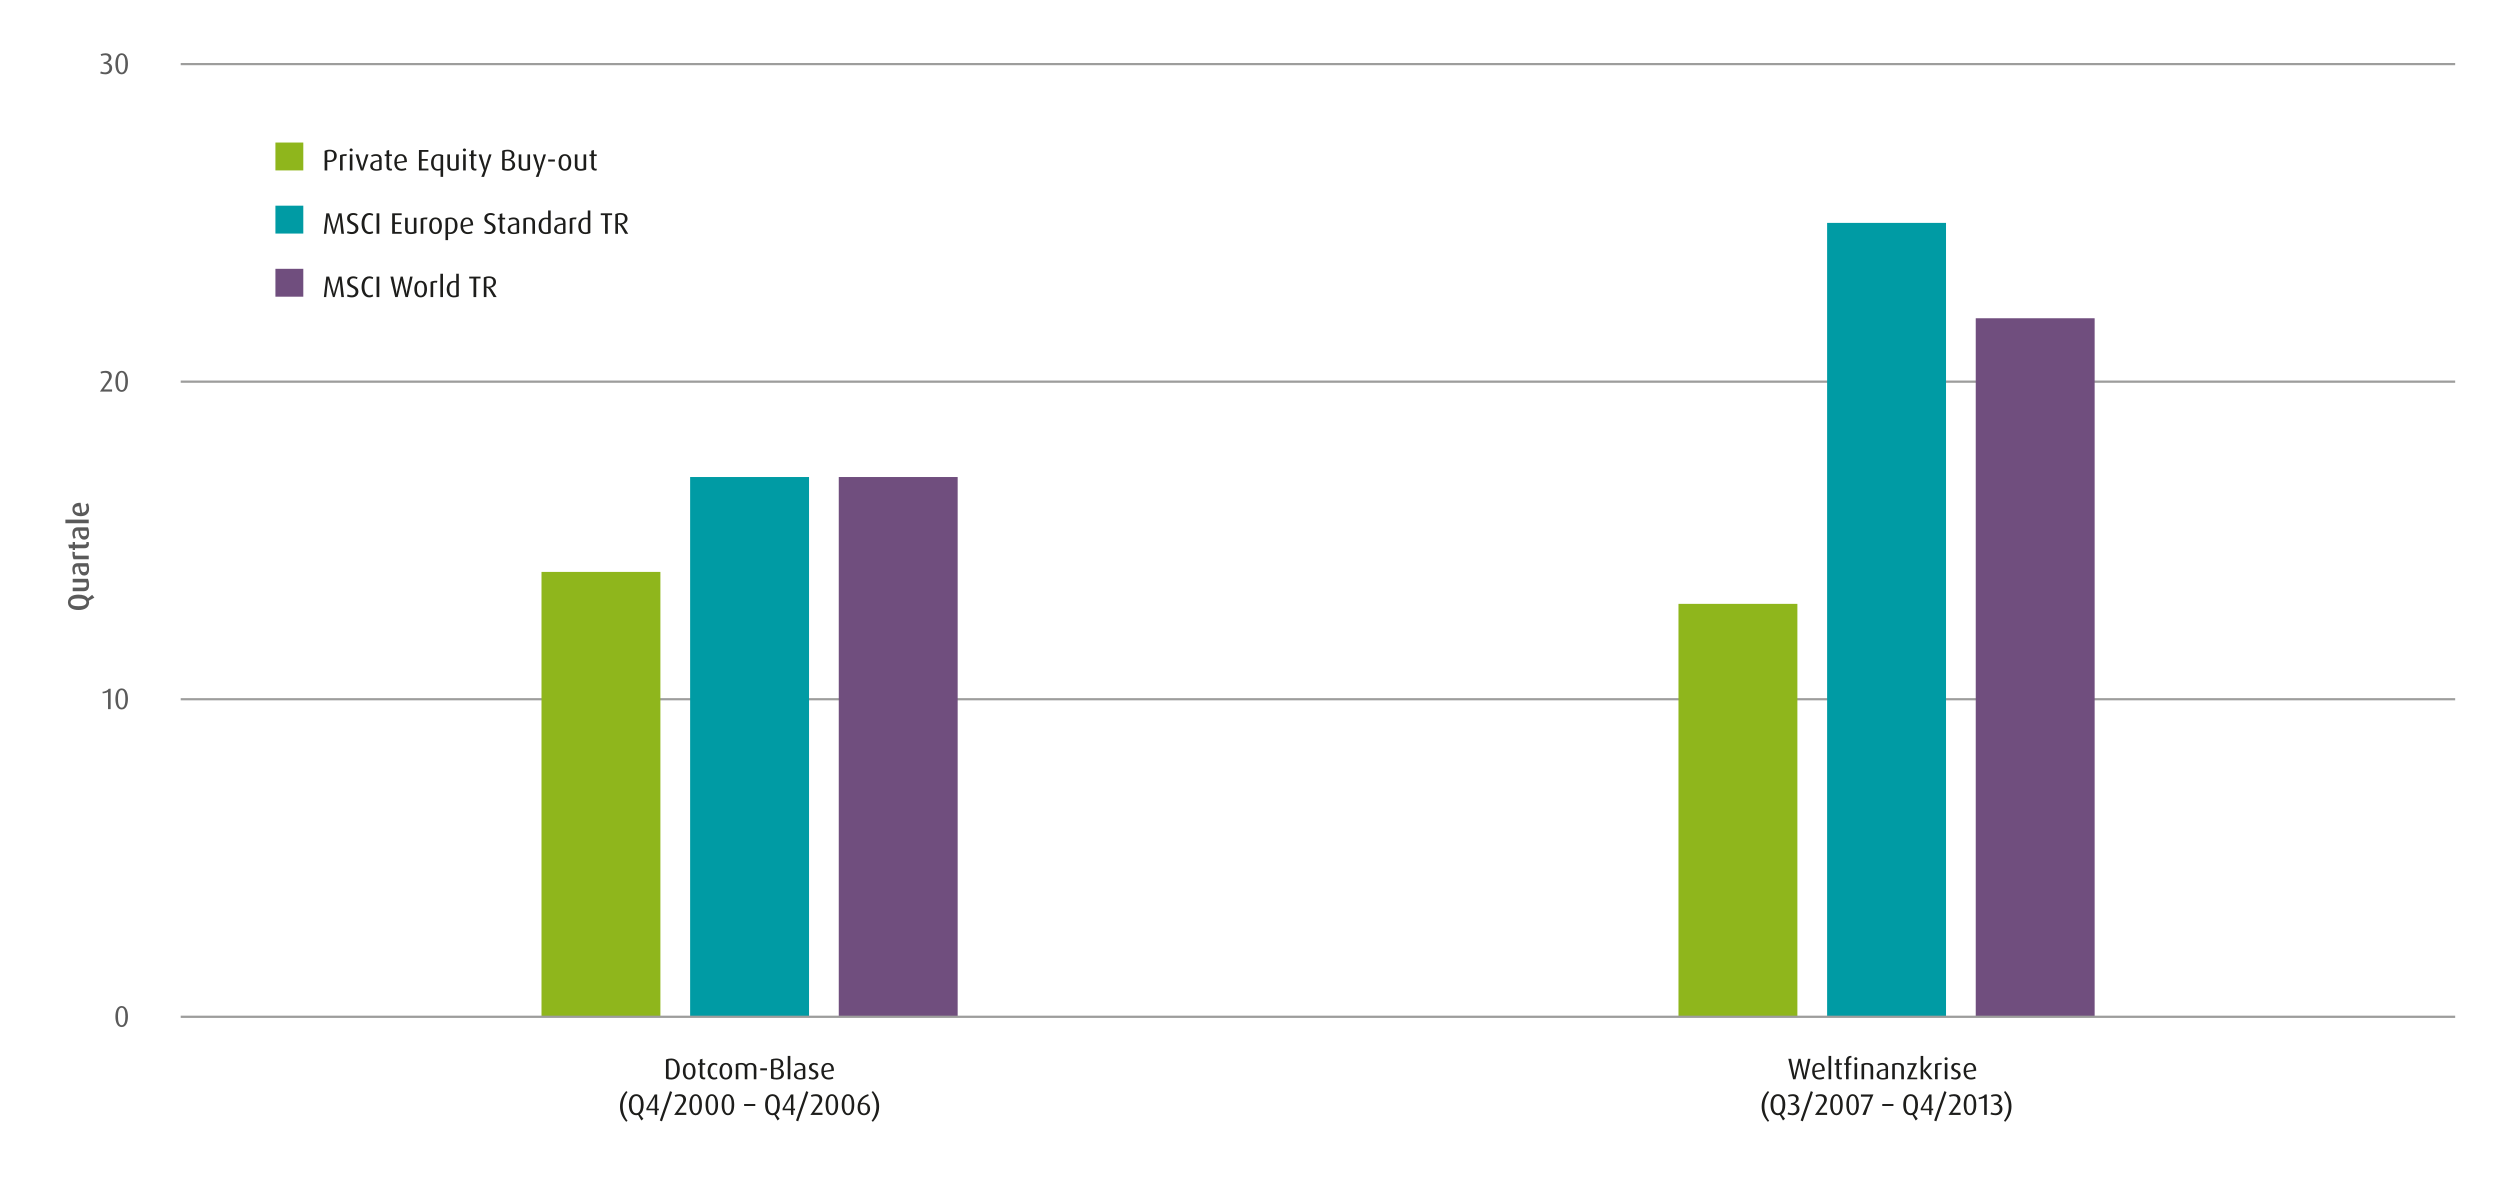 <?xml version="1.0" encoding="UTF-8"?>
<svg id="Ebene_1_Kopie" data-name="Ebene 1 Kopie" xmlns="http://www.w3.org/2000/svg" viewBox="0 0 841 400">
  <defs>
    <style>
      .cls-1 {
        fill: #704e7e;
      }

      .cls-1, .cls-2, .cls-3, .cls-4, .cls-5 {
        stroke-width: 0px;
      }

      .cls-6 {
        fill: none;
        stroke: #9d9d9c;
        stroke-linejoin: round;
        stroke-width: .75px;
      }

      .cls-2 {
        fill: #5a5a5a;
      }

      .cls-3 {
        fill: #009ba4;
      }

      .cls-4 {
        fill: #8fb61c;
      }

      .cls-5 {
        fill: #1d1d1b;
      }
    </style>
  </defs>
  <path class="cls-6" d="m60.79,235.22h765.13M60.79,128.39h765.13M60.79,21.56h765.13"/>
  <polygon class="cls-4" points="182.16 192.39 222.16 192.39 222.16 342.05 182.16 342.05 182.16 192.39 182.16 192.39"/>
  <polygon class="cls-4" points="564.64 203.14 604.64 203.14 604.64 342.05 564.64 342.05 564.64 203.14 564.64 203.14"/>
  <polygon class="cls-3" points="232.16 160.47 272.16 160.47 272.16 342.05 232.16 342.05 232.16 160.47 232.16 160.47"/>
  <polygon class="cls-3" points="614.64 74.98 654.64 74.98 654.64 342.05 614.64 342.05 614.64 74.98 614.64 74.98"/>
  <polygon class="cls-1" points="282.16 160.47 322.16 160.47 322.16 342.05 282.16 342.05 282.16 160.47 282.16 160.47"/>
  <polygon class="cls-1" points="664.64 107.06 704.64 107.06 704.64 342.05 664.64 342.05 664.64 107.06 664.64 107.06"/>
  <line class="cls-6" x1="60.79" y1="342.05" x2="825.92" y2="342.05"/>
  <path class="cls-2" d="m40.93,345.5c-1.58,0-2.11-1.79-2.11-3.54s.53-3.54,2.11-3.54,2.11,1.79,2.11,3.54-.53,3.54-2.11,3.54Zm0-6.51c-1.02,0-1.24,1.56-1.24,2.95s.22,2.96,1.24,2.96,1.24-1.57,1.24-2.96-.22-2.95-1.24-2.95Z"/>
  <g>
    <path class="cls-2" d="m36.34,238.56v-5.77c-.39.23-1.18.43-1.76.48l-.12-.53c.97-.14,1.79-.5,2.15-1.06h.61v6.88h-.88Z"/>
    <path class="cls-2" d="m40.93,238.66c-1.58,0-2.11-1.79-2.11-3.54s.53-3.54,2.11-3.54,2.11,1.79,2.11,3.54-.53,3.54-2.11,3.54Zm0-6.51c-1.02,0-1.24,1.56-1.24,2.95s.22,2.96,1.24,2.96,1.24-1.57,1.24-2.96-.22-2.95-1.24-2.95Z"/>
  </g>
  <g>
    <path class="cls-2" d="m33.61,131.73l2.48-3.56c.48-.68.59-1.11.59-1.53,0-.77-.44-1.24-1.38-1.24-.43,0-.93.12-1.27.29l-.23-.57c.45-.24,1.05-.37,1.67-.37,1.45,0,2.14.74,2.14,1.83,0,.51-.24,1.11-.85,1.93l-1.85,2.49h2.79v.73h-4.09Z"/>
    <path class="cls-2" d="m40.93,131.83c-1.58,0-2.11-1.79-2.11-3.54s.53-3.54,2.11-3.54,2.11,1.79,2.11,3.54-.53,3.54-2.11,3.54Zm0-6.51c-1.02,0-1.24,1.56-1.24,2.95s.22,2.96,1.24,2.96,1.24-1.57,1.24-2.96-.22-2.95-1.24-2.95Z"/>
  </g>
  <g>
    <path class="cls-2" d="m35.45,25c-.64,0-1.31-.12-1.75-.35l.24-.61c.35.19.91.31,1.37.31.89,0,1.49-.54,1.49-1.44,0-1.04-.8-1.45-1.76-1.45h-.21v-.51c1.02-.08,1.73-.59,1.73-1.37s-.56-1.02-1.17-1.02c-.47,0-.91.1-1.29.28l-.24-.57c.47-.23,1.06-.35,1.65-.35,1.06,0,1.94.54,1.94,1.55,0,.87-.7,1.35-1.28,1.57v.02c.71.18,1.56.69,1.56,1.85,0,1.27-.98,2.09-2.28,2.09Z"/>
    <path class="cls-2" d="m40.93,25c-1.58,0-2.11-1.79-2.11-3.54s.53-3.54,2.11-3.54,2.11,1.79,2.11,3.54-.53,3.54-2.11,3.54Zm0-6.51c-1.02,0-1.24,1.56-1.24,2.95s.22,2.96,1.24,2.96,1.24-1.57,1.24-2.96-.22-2.95-1.24-2.95Z"/>
  </g>
  <g>
    <path class="cls-2" d="m29.57,201.28l1.43-1.18.75.95-1.87,1.02c.05.17.08.35.08.55,0,1.78-1.53,2.59-3.55,2.59s-3.55-.81-3.55-2.59,1.53-2.59,3.55-2.59c1.41,0,2.6.39,3.16,1.25Zm-5.84,1.34c0,1,1.18,1.31,2.65,1.31s2.66-.31,2.66-1.31-1.19-1.31-2.66-1.31-2.65.31-2.65,1.31Z"/>
    <path class="cls-2" d="m29.96,196.73c0,1.42-.56,2.15-1.83,2.15h-3.67v-1.22h3.71c.63,0,.97-.31.97-.95,0-.28-.05-.6-.15-.79h-4.53v-1.22h5.09c.23.46.41,1.26.41,2.03Z"/>
    <path class="cls-2" d="m29.96,191.41c0,1.42-.57,2.2-1.67,2.2-1.32,0-1.79-1.31-1.95-3.01h-.29c-.63,0-.91.35-.91,1.03,0,.48.15,1.02.34,1.4l-.72.27c-.23-.5-.41-1.18-.41-1.82,0-1.24.56-2.02,1.86-2.02h3.36c.23.45.39,1.14.39,1.95Zm-3.03-.81c.13,1.2.49,1.86,1.32,1.86.66,0,1.02-.39,1.02-1.13,0-.28-.06-.56-.15-.73h-2.19Z"/>
    <path class="cls-2" d="m25.27,185.79c-.07.16-.11.36-.11.55,0,.22.04.44.11.58h4.59v1.22h-5.11c-.23-.48-.38-1.15-.38-2.02,0-.22.02-.48.03-.58l.87.25Z"/>
    <path class="cls-2" d="m29.92,182.99c0,.9-.54,1.44-1.49,1.44h-3.2v.6h-.77v-.6h-1.19l-.34-1.22h1.53v-.88h.77v.88h3.2c.41,0,.65-.2.65-.58,0-.11-.02-.21-.05-.3h.77c.08.16.12.39.12.66Z"/>
    <path class="cls-2" d="m29.96,179.34c0,1.42-.57,2.2-1.67,2.2-1.32,0-1.79-1.31-1.95-3.01h-.29c-.63,0-.91.35-.91,1.03,0,.48.15,1.02.34,1.4l-.72.27c-.23-.5-.41-1.18-.41-1.82,0-1.24.56-2.02,1.86-2.02h3.36c.23.45.39,1.14.39,1.95Zm-3.03-.81c.13,1.2.49,1.86,1.32,1.86.66,0,1.02-.39,1.02-1.13,0-.28-.06-.56-.15-.73h-2.19Z"/>
    <path class="cls-2" d="m29.85,176.02h-7.85v-1.22h7.85v1.22Z"/>
    <path class="cls-2" d="m27.61,172.46c.94-.09,1.5-.62,1.5-1.51,0-.49-.14-1.02-.31-1.33l.78-.29c.23.44.39,1.11.39,1.79,0,1.63-1.13,2.53-2.82,2.53s-2.79-.86-2.79-2.32.92-2.19,2.6-2.19h.16l.49,3.32Zm-2.52-1.09c0,.77.73,1.16,1.79,1.16h.11l-.35-2.22c-.98,0-1.55.33-1.55,1.06Z"/>
  </g>
  <g>
    <path class="cls-5" d="m225.81,363.16c-.62,0-1.27-.12-1.78-.37v-6.34c.51-.25,1.16-.37,1.78-.37,1.81,0,2.87,1.33,2.87,3.54s-1.06,3.54-2.87,3.54Zm.02-6.47c-.33,0-.7.06-.89.14v5.55c.19.08.56.14.89.14,1.28,0,1.91-1.05,1.91-2.92s-.63-2.91-1.91-2.91Z"/>
    <path class="cls-5" d="m231.85,363.16c-1.46,0-2.13-1.18-2.13-2.8s.67-2.79,2.13-2.79,2.13,1.18,2.13,2.79-.67,2.8-2.13,2.8Zm0-5.03c-.94,0-1.25,1.01-1.25,2.21s.31,2.23,1.25,2.23,1.25-1.03,1.25-2.23-.31-2.21-1.25-2.21Z"/>
    <path class="cls-5" d="m236.72,363.11c-.77,0-1.29-.47-1.29-1.36v-3.53h-.62v-.55h.62v-1.24l.88-.27v1.51h.94v.55h-.94v3.53c0,.47.23.75.67.75.1,0,.19,0,.27-.04v.56c-.14.06-.32.09-.53.09Z"/>
    <path class="cls-5" d="m240.15,363.16c-1.3,0-2.09-1.15-2.09-2.8s.8-2.79,2.09-2.79c.5,0,.92.13,1.21.35l-.21.52c-.21-.16-.53-.27-.85-.27-.86,0-1.34.93-1.34,2.17s.49,2.18,1.34,2.18c.32,0,.63-.1.84-.26l.22.55c-.29.22-.71.35-1.21.35Z"/>
    <path class="cls-5" d="m244.18,363.16c-1.46,0-2.13-1.18-2.13-2.8s.67-2.79,2.13-2.79,2.13,1.18,2.13,2.79-.67,2.8-2.13,2.8Zm0-5.03c-.94,0-1.25,1.01-1.25,2.21s.31,2.23,1.25,2.23,1.25-1.03,1.25-2.23-.31-2.21-1.25-2.21Z"/>
    <path class="cls-5" d="m253.57,363.06v-3.76c0-.71-.32-1.17-1.11-1.17-.44,0-.79.2-1.05.51v4.42h-.87v-3.9c0-.62-.34-1.03-1.14-1.03-.41,0-.71.05-1.01.18v4.75h-.87v-5.11c.52-.23,1.12-.38,1.85-.38.81,0,1.27.22,1.62.63.36-.39.91-.63,1.55-.63,1.32,0,1.9.71,1.9,1.74v3.75h-.87Z"/>
    <path class="cls-5" d="m255.75,360.07v-.7h2.26v.7h-2.26Z"/>
    <path class="cls-5" d="m261.24,363.16c-.72,0-1.41-.13-1.88-.37v-6.34c.49-.24,1.12-.37,1.8-.37,1.51,0,2.31.72,2.31,1.73,0,.86-.53,1.39-1.32,1.59v.02c.83.16,1.58.85,1.58,1.78,0,1.38-1.06,1.96-2.49,1.96Zm-.1-6.53c-.32,0-.65.05-.91.15v2.43h.52c1.29,0,1.84-.45,1.84-1.34,0-.78-.44-1.24-1.45-1.24Zm-.39,3.04h-.52v2.76c.25.11.59.15.96.15.91,0,1.62-.38,1.62-1.37,0-1.08-.68-1.54-2.06-1.54Z"/>
    <path class="cls-5" d="m264.99,363.06v-7.85h.88v7.85h-.88Z"/>
    <path class="cls-5" d="m269.12,363.16c-1.29,0-2.05-.56-2.05-1.63,0-1.3,1.28-1.8,3.02-1.97v-.33c0-.74-.4-1.07-1.15-1.07-.47,0-.98.14-1.35.34l-.21-.54c.45-.23,1.06-.39,1.64-.39,1.17,0,1.89.55,1.89,1.75v3.46c-.43.23-1.07.38-1.79.38Zm.97-3.14c-1.37.16-2.18.54-2.18,1.49,0,.73.45,1.14,1.29,1.14.34,0,.68-.07.89-.18v-2.45Z"/>
    <path class="cls-5" d="m273.48,363.16c-.53,0-1.11-.14-1.45-.37l.25-.56c.32.2.73.31,1.11.31.63,0,1.04-.4,1.04-.93,0-1.32-2.28-.79-2.28-2.57,0-.83.67-1.47,1.66-1.47.52,0,.99.13,1.35.37l-.23.52c-.28-.18-.65-.31-1-.31-.62,0-.91.38-.91.85,0,1.23,2.3.73,2.3,2.57,0,.87-.74,1.59-1.84,1.59Z"/>
    <path class="cls-5" d="m277.15,360.71c.08,1.11.64,1.82,1.66,1.82.49,0,1.01-.14,1.31-.32l.23.57c-.38.22-1,.38-1.63.38-1.54,0-2.42-1.06-2.42-2.81s.81-2.78,2.18-2.78c1.29,0,2.06.84,2.06,2.54v.1l-3.39.5Zm1.31-2.59c-.89,0-1.35.84-1.35,2.06v.05l2.58-.4c-.02-1.09-.39-1.71-1.23-1.71Z"/>
    <path class="cls-5" d="m210.65,377.36c-1.34-1.46-2.08-3.16-2.08-5.16s.74-3.7,2.08-5.16l.46.32c-1.04,1.35-1.62,3.06-1.62,4.84s.58,3.49,1.62,4.84l-.46.32Z"/>
    <path class="cls-5" d="m215.23,374.85l1.21,1.51-.69.57-1.08-1.86c-.19.06-.4.09-.63.09-1.73,0-2.48-1.55-2.48-3.54s.75-3.54,2.48-3.54,2.48,1.55,2.48,3.54c0,1.45-.39,2.69-1.29,3.23Zm-1.19-6.14c-1.19,0-1.56,1.35-1.56,2.89s.37,2.9,1.56,2.9,1.56-1.36,1.56-2.9-.37-2.89-1.56-2.89Z"/>
    <path class="cls-5" d="m221.07,373.49v1.57h-.81v-1.57h-2.82v-.57l2.79-4.74h.84v4.78h.56v.53h-.56Zm-.8-4.44c-.11.26-.24.56-.47.95l-1.74,2.96h2.2v-2.88c0-.36,0-.69.03-1.03h-.02Z"/>
    <path class="cls-5" d="m222.69,377.21l-.73-.27,3.42-9.87.73.28-3.42,9.86Z"/>
    <path class="cls-5" d="m226.78,375.06l2.48-3.56c.48-.68.59-1.11.59-1.53,0-.77-.44-1.24-1.38-1.24-.43,0-.93.12-1.27.29l-.23-.57c.45-.24,1.05-.37,1.67-.37,1.45,0,2.14.74,2.14,1.83,0,.51-.24,1.11-.85,1.93l-1.85,2.49h2.79v.73h-4.09Z"/>
    <path class="cls-5" d="m234.02,375.16c-1.58,0-2.11-1.79-2.11-3.54s.53-3.54,2.11-3.54,2.11,1.79,2.11,3.54-.53,3.54-2.11,3.54Zm0-6.51c-1.02,0-1.24,1.56-1.24,2.95s.22,2.96,1.24,2.96,1.24-1.57,1.24-2.96-.22-2.95-1.24-2.95Z"/>
    <path class="cls-5" d="m239.45,375.16c-1.58,0-2.11-1.79-2.11-3.54s.53-3.54,2.11-3.54,2.11,1.79,2.11,3.54-.53,3.54-2.11,3.54Zm0-6.51c-1.02,0-1.24,1.56-1.24,2.95s.22,2.96,1.24,2.96,1.24-1.57,1.24-2.96-.22-2.95-1.24-2.95Z"/>
    <path class="cls-5" d="m244.88,375.16c-1.58,0-2.11-1.79-2.11-3.54s.53-3.54,2.11-3.54,2.11,1.79,2.11,3.54-.53,3.54-2.11,3.54Zm0-6.51c-1.02,0-1.24,1.56-1.24,2.95s.22,2.96,1.24,2.96,1.24-1.57,1.24-2.96-.22-2.95-1.24-2.95Z"/>
    <path class="cls-5" d="m250.32,372.05v-.66h3.76v.66h-3.76Z"/>
    <path class="cls-5" d="m261.05,374.85l1.21,1.51-.69.57-1.08-1.86c-.19.06-.4.09-.63.09-1.73,0-2.48-1.55-2.48-3.54s.75-3.54,2.48-3.54,2.48,1.55,2.48,3.54c0,1.45-.39,2.69-1.29,3.23Zm-1.19-6.14c-1.19,0-1.56,1.35-1.56,2.89s.37,2.9,1.56,2.9,1.56-1.36,1.56-2.9-.37-2.89-1.56-2.89Z"/>
    <path class="cls-5" d="m266.89,373.49v1.57h-.81v-1.57h-2.82v-.57l2.79-4.74h.84v4.78h.56v.53h-.56Zm-.8-4.44c-.11.26-.24.56-.47.95l-1.74,2.96h2.2v-2.88c0-.36,0-.69.03-1.03h-.02Z"/>
    <path class="cls-5" d="m268.51,377.21l-.73-.27,3.42-9.87.73.28-3.42,9.86Z"/>
    <path class="cls-5" d="m272.6,375.06l2.48-3.56c.48-.68.59-1.11.59-1.53,0-.77-.44-1.24-1.38-1.24-.43,0-.93.12-1.27.29l-.23-.57c.45-.24,1.05-.37,1.67-.37,1.45,0,2.14.74,2.14,1.83,0,.51-.24,1.11-.85,1.93l-1.85,2.49h2.79v.73h-4.09Z"/>
    <path class="cls-5" d="m279.84,375.16c-1.58,0-2.11-1.79-2.11-3.54s.53-3.54,2.11-3.54,2.11,1.79,2.11,3.54-.53,3.54-2.11,3.54Zm0-6.51c-1.02,0-1.24,1.56-1.24,2.95s.22,2.96,1.24,2.96,1.24-1.57,1.24-2.96-.22-2.95-1.24-2.95Z"/>
    <path class="cls-5" d="m285.27,375.16c-1.58,0-2.11-1.79-2.11-3.54s.53-3.54,2.11-3.54,2.11,1.79,2.11,3.54-.53,3.54-2.11,3.54Zm0-6.51c-1.02,0-1.24,1.56-1.24,2.95s.22,2.96,1.24,2.96,1.24-1.57,1.24-2.96-.22-2.95-1.24-2.95Z"/>
    <path class="cls-5" d="m290.63,375.16c-1.36,0-2.13-.98-2.13-2.6,0-2.29,1.39-3.88,3.55-4.48l.19.58c-1.3.43-2.18,1.07-2.7,2.47.28-.11.62-.18.96-.18,1.34,0,2.2.76,2.2,2.08,0,1.09-.66,2.13-2.07,2.13Zm-.28-3.72c-.33,0-.64.07-.93.18-.07.35-.08.59-.08.96,0,1.23.41,1.99,1.3,1.99s1.21-.74,1.21-1.55c0-1.04-.51-1.58-1.5-1.58Z"/>
    <path class="cls-5" d="m293.66,377.36l-.46-.32c1.04-1.35,1.62-3.06,1.62-4.84s-.58-3.49-1.62-4.84l.46-.32c1.34,1.46,2.08,3.16,2.08,5.16s-.74,3.7-2.08,5.16Z"/>
  </g>
  <g>
    <path class="cls-5" d="m607.44,363.06h-.81l-1.17-4.8c-.07-.3-.1-.54-.13-.79h-.02c-.03.22-.07.49-.14.79l-1.16,4.8h-.82l-1.61-6.88h.94l1.01,4.97c.05.25.09.55.12.84h.02c.04-.3.07-.52.15-.84l1.19-4.97h.71l1.15,4.97c.05.2.12.65.14.84h.02c.03-.22.11-.7.14-.84l1.03-4.97h.85l-1.61,6.88Z"/>
    <path class="cls-5" d="m610.47,360.71c.08,1.11.64,1.82,1.66,1.82.49,0,1.01-.14,1.31-.32l.23.57c-.38.22-1,.38-1.63.38-1.54,0-2.42-1.06-2.42-2.81s.81-2.78,2.18-2.78c1.29,0,2.06.84,2.06,2.54v.1l-3.39.5Zm1.31-2.59c-.89,0-1.35.84-1.35,2.06v.05l2.58-.4c-.02-1.09-.39-1.71-1.23-1.71Z"/>
    <path class="cls-5" d="m615.13,363.06v-7.85h.88v7.85h-.88Z"/>
    <path class="cls-5" d="m619.08,363.11c-.77,0-1.29-.47-1.29-1.36v-3.53h-.62v-.55h.62v-1.24l.88-.27v1.51h.94v.55h-.94v3.53c0,.47.23.75.67.75.1,0,.19,0,.27-.04v.56c-.14.06-.32.09-.53.09Z"/>
    <path class="cls-5" d="m621.88,358.22v4.84h-.88v-4.84h-.62v-.55h.62v-.76c0-1.02.56-1.71,1.64-1.71.06,0,.07,0,.18,0v.57h-.06c-.47,0-.88.24-.88,1.1v.79h.94v.55h-.94Z"/>
    <path class="cls-5" d="m624.3,356.64c-.29,0-.53-.22-.53-.49s.24-.49.53-.49.53.22.53.49-.24.49-.53.49Zm-.44,6.42v-5.39h.88v5.39h-.88Z"/>
    <path class="cls-5" d="m629.26,363.06v-3.72c0-.81-.33-1.21-1.21-1.21-.37,0-.67.06-.95.18v4.75h-.88v-5.11c.5-.23,1.16-.38,1.83-.38,1.45,0,2.09.63,2.09,1.77v3.72h-.88Z"/>
    <path class="cls-5" d="m633.34,363.16c-1.29,0-2.05-.56-2.05-1.63,0-1.3,1.28-1.8,3.02-1.97v-.33c0-.74-.4-1.07-1.15-1.07-.47,0-.98.14-1.35.34l-.21-.54c.45-.23,1.06-.39,1.64-.39,1.17,0,1.89.55,1.89,1.75v3.46c-.43.23-1.07.38-1.79.38Zm.97-3.14c-1.37.16-2.18.54-2.18,1.49,0,.73.45,1.14,1.29,1.14.34,0,.68-.07.89-.18v-2.45Z"/>
    <path class="cls-5" d="m639.59,363.06v-3.72c0-.81-.33-1.21-1.21-1.21-.37,0-.67.06-.95.18v4.75h-.88v-5.11c.5-.23,1.16-.38,1.83-.38,1.45,0,2.09.63,2.09,1.77v3.72h-.88Z"/>
    <path class="cls-5" d="m641.48,363.06l2.27-4.84h-2.1v-.55h3.23l-2.25,4.84h2.33v.55h-3.48Z"/>
    <path class="cls-5" d="m649.11,363.06l-2.12-2.75h-.02v2.75h-.86v-7.85h.86v4.99h.02l2-2.53h.97l-2.16,2.56,2.36,2.83h-1.05Z"/>
    <path class="cls-5" d="m653.06,358.26c-.16-.06-.35-.09-.55-.09-.24,0-.49.04-.68.14v4.75h-.88v-5.11c.46-.23,1.07-.38,1.84-.38.2,0,.42.02.47.03l-.2.66Z"/>
    <path class="cls-5" d="m654.67,356.64c-.29,0-.53-.22-.53-.49s.24-.49.53-.49.53.22.53.49-.24.49-.53.49Zm-.44,6.42v-5.39h.88v5.39h-.88Z"/>
    <path class="cls-5" d="m657.74,363.16c-.53,0-1.11-.14-1.45-.37l.25-.56c.32.2.73.31,1.11.31.63,0,1.04-.4,1.04-.93,0-1.32-2.28-.79-2.28-2.57,0-.83.67-1.47,1.66-1.47.52,0,.99.13,1.35.37l-.23.52c-.28-.18-.65-.31-1-.31-.62,0-.91.38-.91.85,0,1.23,2.3.73,2.3,2.57,0,.87-.74,1.59-1.84,1.59Z"/>
    <path class="cls-5" d="m661.41,360.71c.08,1.11.64,1.82,1.66,1.82.49,0,1.01-.14,1.31-.32l.23.57c-.38.22-1,.38-1.63.38-1.54,0-2.42-1.06-2.42-2.81s.81-2.78,2.18-2.78c1.29,0,2.06.84,2.06,2.54v.1l-3.39.5Zm1.31-2.59c-.89,0-1.35.84-1.35,2.06v.05l2.58-.4c-.02-1.09-.39-1.71-1.23-1.71Z"/>
    <path class="cls-5" d="m594.7,377.36c-1.34-1.46-2.08-3.16-2.08-5.16s.74-3.7,2.08-5.16l.46.32c-1.04,1.35-1.62,3.06-1.62,4.84s.58,3.49,1.62,4.84l-.46.32Z"/>
    <path class="cls-5" d="m599.28,374.85l1.21,1.51-.69.57-1.08-1.86c-.19.06-.4.09-.63.09-1.73,0-2.48-1.55-2.48-3.54s.75-3.54,2.48-3.54,2.48,1.55,2.48,3.54c0,1.45-.39,2.69-1.29,3.23Zm-1.19-6.14c-1.19,0-1.56,1.35-1.56,2.89s.37,2.9,1.56,2.9,1.56-1.36,1.56-2.9-.37-2.89-1.56-2.89Z"/>
    <path class="cls-5" d="m603.07,375.16c-.64,0-1.31-.12-1.75-.35l.24-.61c.35.19.91.31,1.37.31.89,0,1.49-.54,1.49-1.44,0-1.04-.8-1.45-1.76-1.45h-.21v-.51c1.02-.08,1.73-.59,1.73-1.37,0-.74-.56-1.02-1.17-1.02-.47,0-.91.1-1.29.28l-.24-.57c.47-.23,1.06-.35,1.65-.35,1.06,0,1.94.54,1.94,1.55,0,.87-.7,1.35-1.28,1.57v.02c.71.18,1.56.69,1.56,1.85,0,1.27-.98,2.09-2.28,2.09Z"/>
    <path class="cls-5" d="m606.46,377.21l-.73-.27,3.42-9.87.73.28-3.42,9.86Z"/>
    <path class="cls-5" d="m610.55,375.06l2.48-3.56c.48-.68.59-1.11.59-1.53,0-.77-.44-1.24-1.38-1.24-.43,0-.93.12-1.27.29l-.23-.57c.45-.24,1.05-.37,1.67-.37,1.45,0,2.14.74,2.14,1.83,0,.51-.24,1.11-.85,1.93l-1.85,2.49h2.79v.73h-4.09Z"/>
    <path class="cls-5" d="m617.79,375.16c-1.58,0-2.11-1.79-2.11-3.54s.53-3.54,2.11-3.54,2.11,1.79,2.11,3.54-.53,3.54-2.11,3.54Zm0-6.51c-1.02,0-1.24,1.56-1.24,2.95s.22,2.96,1.24,2.96,1.24-1.57,1.24-2.96-.22-2.95-1.24-2.95Z"/>
    <path class="cls-5" d="m623.22,375.16c-1.58,0-2.11-1.79-2.11-3.54s.53-3.54,2.11-3.54,2.11,1.79,2.11,3.54-.53,3.54-2.11,3.54Zm0-6.51c-1.02,0-1.24,1.56-1.24,2.95s.22,2.96,1.24,2.96,1.24-1.57,1.24-2.96-.22-2.95-1.24-2.95Z"/>
    <path class="cls-5" d="m629.31,370.32c-.76,1.77-1.46,3.79-1.71,4.74h-1.09l2.67-6.15h-3.17v-.73h4.22l-.92,2.14Z"/>
    <path class="cls-5" d="m633.19,372.05v-.66h3.76v.66h-3.76Z"/>
    <path class="cls-5" d="m643.92,374.85l1.21,1.51-.69.57-1.08-1.86c-.19.06-.4.09-.63.09-1.73,0-2.48-1.55-2.48-3.54s.75-3.54,2.48-3.54,2.48,1.55,2.48,3.54c0,1.45-.39,2.69-1.29,3.23Zm-1.19-6.14c-1.19,0-1.56,1.35-1.56,2.89s.37,2.9,1.56,2.9,1.56-1.36,1.56-2.9-.37-2.89-1.56-2.89Z"/>
    <path class="cls-5" d="m649.76,373.49v1.57h-.81v-1.57h-2.82v-.57l2.79-4.74h.84v4.78h.56v.53h-.56Zm-.8-4.44c-.11.26-.24.56-.47.95l-1.74,2.96h2.2v-2.88c0-.36,0-.69.03-1.03h-.02Z"/>
    <path class="cls-5" d="m651.38,377.21l-.73-.27,3.42-9.87.73.28-3.42,9.86Z"/>
    <path class="cls-5" d="m655.47,375.06l2.48-3.56c.48-.68.59-1.11.59-1.53,0-.77-.44-1.24-1.38-1.24-.43,0-.93.12-1.27.29l-.23-.57c.45-.24,1.05-.37,1.67-.37,1.45,0,2.14.74,2.14,1.83,0,.51-.24,1.11-.85,1.93l-1.85,2.49h2.79v.73h-4.09Z"/>
    <path class="cls-5" d="m662.71,375.16c-1.58,0-2.11-1.79-2.11-3.54s.53-3.54,2.11-3.54,2.11,1.79,2.11,3.54-.53,3.54-2.11,3.54Zm0-6.51c-1.02,0-1.24,1.56-1.24,2.95s.22,2.96,1.24,2.96,1.24-1.57,1.24-2.96-.22-2.95-1.24-2.95Z"/>
    <path class="cls-5" d="m667.47,375.06v-5.77c-.39.23-1.18.43-1.76.48l-.12-.53c.97-.14,1.79-.5,2.15-1.06h.61v6.88h-.88Z"/>
    <path class="cls-5" d="m671.34,375.16c-.64,0-1.31-.12-1.75-.35l.24-.61c.35.19.91.31,1.37.31.89,0,1.49-.54,1.49-1.44,0-1.04-.8-1.45-1.76-1.45h-.21v-.51c1.02-.08,1.73-.59,1.73-1.37,0-.74-.56-1.02-1.17-1.02-.47,0-.91.1-1.29.28l-.24-.57c.47-.23,1.06-.35,1.65-.35,1.06,0,1.94.54,1.94,1.55,0,.87-.7,1.35-1.28,1.57v.02c.71.18,1.56.69,1.56,1.85,0,1.27-.98,2.09-2.28,2.09Z"/>
    <path class="cls-5" d="m674.58,377.36l-.46-.32c1.04-1.35,1.62-3.06,1.62-4.84s-.58-3.49-1.62-4.84l.46-.32c1.34,1.46,2.08,3.16,2.08,5.16s-.74,3.7-2.08,5.16Z"/>
  </g>
  <g>
    <g>
      <path class="cls-5" d="m110.77,54.53c-.24,0-.48-.03-.67-.06v2.87h-.9v-6.61c.45-.22,1.08-.37,1.72-.37,1.62,0,2.36.86,2.36,2.08,0,1.15-.76,2.09-2.51,2.09Zm.15-3.62c-.3,0-.6.06-.82.14v2.87c.18.03.43.05.67.05,1.2,0,1.62-.68,1.62-1.55,0-.93-.43-1.51-1.47-1.51Z"/>
      <path class="cls-5" d="m116.5,52.54c-.16-.06-.35-.09-.55-.09-.24,0-.49.04-.68.14v4.75h-.88v-5.11c.46-.23,1.07-.38,1.84-.38.2,0,.42.02.47.03l-.2.66Z"/>
      <path class="cls-5" d="m118.12,50.92c-.29,0-.53-.22-.53-.49s.24-.49.53-.49.53.22.53.49-.24.49-.53.49Zm-.44,6.42v-5.39h.88v5.39h-.88Z"/>
      <path class="cls-5" d="m122.19,57.34h-.8l-1.78-5.39h.94l1.12,3.86c.05.17.09.34.14.7h.02c.05-.36.09-.53.14-.7l1.17-3.86h.83l-1.78,5.39Z"/>
      <path class="cls-5" d="m126.59,57.44c-1.29,0-2.05-.56-2.05-1.63,0-1.3,1.28-1.8,3.02-1.97v-.33c0-.74-.4-1.07-1.15-1.07-.47,0-.98.14-1.35.34l-.21-.54c.45-.23,1.06-.39,1.64-.39,1.17,0,1.89.55,1.89,1.75v3.46c-.43.23-1.07.38-1.79.38Zm.97-3.14c-1.37.16-2.18.54-2.18,1.49,0,.73.45,1.14,1.29,1.14.34,0,.68-.07.89-.18v-2.45Z"/>
      <path class="cls-5" d="m131.32,57.39c-.77,0-1.29-.47-1.29-1.36v-3.53h-.62v-.55h.62v-1.24l.88-.27v1.51h.94v.55h-.94v3.53c0,.47.23.75.67.75.1,0,.19-.01.27-.04v.56c-.14.06-.32.09-.53.09Z"/>
      <path class="cls-5" d="m133.5,54.99c.08,1.11.64,1.82,1.66,1.82.49,0,1.01-.14,1.31-.32l.23.57c-.38.22-1,.38-1.63.38-1.54,0-2.42-1.06-2.42-2.81s.81-2.78,2.18-2.78c1.29,0,2.06.84,2.06,2.54v.1l-3.39.5Zm1.31-2.59c-.89,0-1.35.84-1.35,2.06v.05l2.58-.4c-.02-1.09-.39-1.71-1.23-1.71Z"/>
      <path class="cls-5" d="m140.93,57.34v-6.88h3.19v.62h-2.27v2.4h2.04v.61h-2.04v2.63h2.27v.62h-3.19Z"/>
      <path class="cls-5" d="m148.2,59.49v-2.31c-.25.14-.62.24-1.06.24-1.31,0-2.13-1.05-2.13-2.68,0-1.73.86-2.89,2.47-2.89.62,0,1.22.15,1.59.37v7.27h-.87Zm0-6.96c-.2-.1-.48-.15-.77-.15-1.08,0-1.55.91-1.55,2.32s.46,2.16,1.48,2.16c.34,0,.64-.1.84-.22v-4.11Z"/>
      <path class="cls-5" d="m152.46,57.44c-1.29,0-1.97-.55-1.97-1.76v-3.73h.88v3.76c0,.75.35,1.13,1.1,1.13.34,0,.73-.06.96-.18v-4.71h.88v5.09c-.41.22-1.15.4-1.85.4Z"/>
      <path class="cls-5" d="m156.24,50.92c-.29,0-.53-.22-.53-.49s.24-.49.53-.49.53.22.53.49-.24.49-.53.49Zm-.44,6.42v-5.39h.88v5.39h-.88Z"/>
      <path class="cls-5" d="m159.74,57.39c-.77,0-1.29-.47-1.29-1.36v-3.53h-.62v-.55h.62v-1.24l.88-.27v1.51h.94v.55h-.94v3.53c0,.47.23.75.67.75.1,0,.19-.01.27-.04v.56c-.14.06-.32.09-.53.09Z"/>
      <path class="cls-5" d="m162.85,59.49h-.94l.89-2.15-1.81-5.39h.94l1.13,3.91c.05.17.11.5.12.67h.02c.02-.17.1-.51.15-.67l1.17-3.91h.83l-2.5,7.54Z"/>
      <path class="cls-5" d="m170.81,57.44c-.72,0-1.41-.13-1.88-.37v-6.34c.49-.24,1.12-.37,1.8-.37,1.51,0,2.31.72,2.31,1.73,0,.86-.53,1.39-1.32,1.59v.02c.83.16,1.58.85,1.58,1.78,0,1.38-1.06,1.96-2.49,1.96Zm-.1-6.53c-.32,0-.65.05-.91.15v2.43h.52c1.29,0,1.84-.45,1.84-1.34,0-.78-.44-1.24-1.45-1.24Zm-.39,3.04h-.52v2.76c.25.11.59.15.96.15.91,0,1.62-.38,1.62-1.37,0-1.08-.68-1.54-2.06-1.54Z"/>
      <path class="cls-5" d="m176.46,57.44c-1.29,0-1.97-.55-1.97-1.76v-3.73h.88v3.76c0,.75.35,1.13,1.1,1.13.34,0,.73-.06.96-.18v-4.71h.88v5.09c-.41.22-1.15.4-1.85.4Z"/>
      <path class="cls-5" d="m181.17,59.49h-.94l.89-2.15-1.81-5.39h.94l1.13,3.91c.05.17.11.5.12.67h.02c.02-.17.1-.51.15-.67l1.17-3.91h.83l-2.5,7.54Z"/>
      <path class="cls-5" d="m184.41,54.35v-.7h2.26v.7h-2.26Z"/>
      <path class="cls-5" d="m190.03,57.44c-1.46,0-2.13-1.18-2.13-2.8s.67-2.79,2.13-2.79,2.13,1.18,2.13,2.79-.67,2.8-2.13,2.8Zm0-5.03c-.94,0-1.25,1.01-1.25,2.21s.31,2.23,1.25,2.23,1.25-1.03,1.25-2.23-.31-2.21-1.25-2.21Z"/>
      <path class="cls-5" d="m195.34,57.44c-1.29,0-1.97-.55-1.97-1.76v-3.73h.88v3.76c0,.75.35,1.13,1.1,1.13.34,0,.73-.06.96-.18v-4.71h.88v5.09c-.41.22-1.15.4-1.85.4Z"/>
      <path class="cls-5" d="m200.2,57.39c-.77,0-1.29-.47-1.29-1.36v-3.53h-.62v-.55h.62v-1.24l.88-.27v1.51h.94v.55h-.94v3.53c0,.47.23.75.67.75.1,0,.19-.01.27-.04v.56c-.14.06-.32.09-.53.09Z"/>
    </g>
    <g>
      <path class="cls-5" d="m114.83,78.64l-.52-5.15c-.03-.25-.04-.52-.05-.81h-.02c-.03.16-.12.56-.19.81l-1.47,5.15h-.59l-1.45-5.15c-.07-.26-.11-.42-.19-.81h-.02c-.01.34-.03.59-.05.81l-.54,5.15h-.79l.82-6.88h.97l1.4,4.96c.08.28.13.52.18.85h.02c.05-.33.1-.57.18-.85l1.4-4.96h.98l.81,6.88h-.88Z"/>
      <path class="cls-5" d="m118.38,78.74c-.65,0-1.27-.13-1.69-.38l.27-.62c.37.22.86.32,1.35.32.85,0,1.31-.51,1.31-1.18,0-1.7-2.85-1.18-2.85-3.43,0-1.08.83-1.79,2.06-1.79.57,0,1.1.16,1.47.38l-.24.56c-.29-.18-.75-.31-1.16-.31-.77,0-1.22.4-1.22,1.1,0,1.67,2.88,1.12,2.88,3.44,0,1.1-.86,1.91-2.18,1.91Z"/>
      <path class="cls-5" d="m124.21,78.74c-1.77,0-2.58-1.7-2.58-3.54s.81-3.54,2.58-3.54c.55,0,.99.14,1.35.38l-.23.56c-.25-.16-.63-.29-1.01-.29-1.24,0-1.73,1.44-1.73,2.88s.5,2.86,1.72,2.86c.38,0,.76-.13,1.01-.29l.24.6c-.36.24-.8.38-1.35.38Z"/>
      <path class="cls-5" d="m126.68,78.64v-6.88h.92v6.88h-.92Z"/>
      <path class="cls-5" d="m131.93,78.64v-6.88h3.19v.62h-2.27v2.4h2.04v.61h-2.04v2.63h2.27v.62h-3.19Z"/>
      <path class="cls-5" d="m138.25,78.74c-1.29,0-1.97-.55-1.97-1.76v-3.73h.88v3.76c0,.75.35,1.13,1.1,1.13.34,0,.73-.06.96-.18v-4.71h.88v5.09c-.41.22-1.15.4-1.85.4Z"/>
      <path class="cls-5" d="m143.63,73.84c-.16-.06-.35-.09-.55-.09-.24,0-.49.04-.68.14v4.75h-.88v-5.11c.46-.23,1.07-.38,1.84-.38.2,0,.42.02.47.03l-.2.66Z"/>
      <path class="cls-5" d="m146.52,78.74c-1.46,0-2.13-1.18-2.13-2.8s.67-2.79,2.13-2.79,2.13,1.18,2.13,2.79-.67,2.8-2.13,2.8Zm0-5.03c-.94,0-1.25,1.01-1.25,2.21s.31,2.23,1.25,2.23,1.25-1.03,1.25-2.23-.31-2.21-1.25-2.21Z"/>
      <path class="cls-5" d="m151.57,78.72c-.31,0-.64-.06-.84-.13v2.2h-.87v-7.27c.46-.24,1.05-.37,1.67-.37,1.54,0,2.39,1.06,2.39,2.7,0,1.8-.93,2.87-2.35,2.87Zm-.07-5.03c-.27,0-.56.04-.77.14v4.22c.16.06.39.11.65.11,1.1,0,1.66-.83,1.66-2.26,0-1.35-.41-2.21-1.54-2.21Z"/>
      <path class="cls-5" d="m155.77,76.29c.08,1.11.64,1.82,1.66,1.82.49,0,1.01-.14,1.31-.32l.23.57c-.38.22-1,.38-1.63.38-1.54,0-2.42-1.06-2.42-2.81s.81-2.78,2.18-2.78c1.29,0,2.06.84,2.06,2.54v.1l-3.39.5Zm1.31-2.59c-.89,0-1.35.84-1.35,2.06v.05l2.58-.4c-.02-1.09-.39-1.71-1.23-1.71Z"/>
      <path class="cls-5" d="m164.55,78.74c-.65,0-1.27-.13-1.69-.38l.27-.62c.37.22.86.32,1.35.32.85,0,1.31-.51,1.31-1.18,0-1.7-2.85-1.18-2.85-3.43,0-1.08.83-1.79,2.06-1.79.57,0,1.1.16,1.47.38l-.24.56c-.29-.18-.75-.31-1.16-.31-.77,0-1.22.4-1.22,1.1,0,1.67,2.88,1.12,2.88,3.44,0,1.1-.86,1.91-2.18,1.91Z"/>
      <path class="cls-5" d="m169.4,78.69c-.77,0-1.29-.47-1.29-1.36v-3.53h-.62v-.55h.62v-1.24l.88-.27v1.51h.94v.55h-.94v3.53c0,.47.23.75.67.75.1,0,.19-.01.27-.04v.56c-.14.06-.32.09-.53.09Z"/>
      <path class="cls-5" d="m172.85,78.74c-1.29,0-2.05-.56-2.05-1.63,0-1.3,1.28-1.8,3.02-1.97v-.33c0-.74-.4-1.07-1.15-1.07-.47,0-.98.14-1.35.34l-.21-.54c.45-.23,1.06-.39,1.64-.39,1.17,0,1.89.55,1.89,1.75v3.46c-.43.23-1.07.38-1.79.38Zm.97-3.14c-1.37.16-2.18.54-2.18,1.49,0,.73.45,1.14,1.29,1.14.34,0,.68-.07.89-.18v-2.45Z"/>
      <path class="cls-5" d="m179.1,78.64v-3.72c0-.81-.33-1.21-1.21-1.21-.37,0-.67.06-.95.18v4.75h-.88v-5.11c.5-.23,1.16-.38,1.83-.38,1.45,0,2.09.63,2.09,1.77v3.72h-.88Z"/>
      <path class="cls-5" d="m183.55,78.74c-1.55,0-2.36-1.08-2.36-2.69s.8-2.86,2.36-2.86c.27,0,.54.03.83.11v-2.51h.87v7.57c-.36.22-.99.38-1.7.38Zm.83-4.93c-.21-.06-.45-.1-.68-.1-1.22,0-1.63,1.07-1.63,2.25,0,1.27.43,2.2,1.53,2.2.36,0,.6-.05.78-.15v-4.2Z"/>
      <path class="cls-5" d="m188.45,78.74c-1.29,0-2.05-.56-2.05-1.63,0-1.3,1.28-1.8,3.02-1.97v-.33c0-.74-.4-1.07-1.15-1.07-.47,0-.98.14-1.35.34l-.21-.54c.45-.23,1.06-.39,1.64-.39,1.17,0,1.89.55,1.89,1.75v3.46c-.43.23-1.07.38-1.79.38Zm.97-3.14c-1.37.16-2.18.54-2.18,1.49,0,.73.45,1.14,1.29,1.14.34,0,.68-.07.89-.18v-2.45Z"/>
      <path class="cls-5" d="m193.77,73.84c-.16-.06-.35-.09-.55-.09-.24,0-.49.04-.68.14v4.75h-.88v-5.11c.46-.23,1.07-.38,1.84-.38.2,0,.42.02.47.03l-.2.66Z"/>
      <path class="cls-5" d="m196.89,78.74c-1.55,0-2.36-1.08-2.36-2.69s.8-2.86,2.36-2.86c.27,0,.54.03.83.11v-2.51h.87v7.57c-.36.22-.99.38-1.7.38Zm.83-4.93c-.21-.06-.45-.1-.68-.1-1.22,0-1.63,1.07-1.63,2.25,0,1.27.43,2.2,1.53,2.2.36,0,.6-.05.78-.15v-4.2Z"/>
      <path class="cls-5" d="m204.46,72.38v6.26h-.92v-6.26h-1.45v-.62h3.82v.62h-1.45Z"/>
      <path class="cls-5" d="m210.28,78.64l-1.31-2.25c-.26-.45-.6-.79-1.08-.91v3.16h-.89v-6.61c.46-.22,1.09-.37,1.7-.37,1.52,0,2.4.67,2.4,1.95,0,.99-.79,1.73-1.92,1.89v.02c.27.22.5.51.69.8l1.46,2.32h-1.05Zm-1.56-6.43c-.31,0-.61.06-.83.14v2.74c.18.04.41.05.63.05,1.03,0,1.69-.63,1.69-1.51,0-.95-.51-1.42-1.49-1.42Z"/>
    </g>
    <g>
      <path class="cls-5" d="m114.83,99.94l-.52-5.15c-.03-.25-.04-.52-.05-.81h-.02c-.03.16-.12.56-.19.81l-1.47,5.15h-.59l-1.45-5.15c-.07-.26-.11-.42-.19-.81h-.02c-.01.34-.03.59-.05.81l-.54,5.15h-.79l.82-6.88h.97l1.4,4.96c.08.28.13.52.18.85h.02c.05-.33.1-.57.18-.85l1.4-4.96h.98l.81,6.88h-.88Z"/>
      <path class="cls-5" d="m118.38,100.04c-.65,0-1.27-.13-1.69-.38l.27-.62c.37.22.86.32,1.35.32.85,0,1.31-.51,1.31-1.18,0-1.7-2.85-1.18-2.85-3.43,0-1.08.83-1.79,2.06-1.79.57,0,1.1.16,1.47.38l-.24.56c-.29-.18-.75-.31-1.16-.31-.77,0-1.22.4-1.22,1.1,0,1.67,2.88,1.12,2.88,3.44,0,1.1-.86,1.91-2.18,1.91Z"/>
      <path class="cls-5" d="m124.21,100.04c-1.77,0-2.58-1.7-2.58-3.54s.81-3.54,2.58-3.54c.55,0,.99.14,1.35.38l-.23.56c-.25-.16-.63-.29-1.01-.29-1.24,0-1.73,1.44-1.73,2.88s.5,2.86,1.72,2.86c.38,0,.76-.13,1.01-.29l.24.6c-.36.24-.8.38-1.35.38Z"/>
      <path class="cls-5" d="m126.68,99.94v-6.88h.92v6.88h-.92Z"/>
      <path class="cls-5" d="m137.2,99.94h-.81l-1.17-4.8c-.07-.3-.1-.54-.13-.79h-.02c-.03.22-.07.49-.14.79l-1.16,4.8h-.82l-1.61-6.88h.94l1.01,4.97c.05.25.09.55.12.84h.02c.04-.3.07-.52.15-.84l1.19-4.97h.71l1.15,4.97c.05.2.12.65.14.84h.02c.03-.22.11-.7.14-.84l1.03-4.97h.85l-1.61,6.88Z"/>
      <path class="cls-5" d="m141.51,100.04c-1.46,0-2.13-1.18-2.13-2.8s.67-2.79,2.13-2.79,2.13,1.18,2.13,2.79-.67,2.8-2.13,2.8Zm0-5.03c-.94,0-1.25,1.01-1.25,2.21s.31,2.23,1.25,2.23,1.25-1.03,1.25-2.23-.31-2.21-1.25-2.21Z"/>
      <path class="cls-5" d="m146.96,95.14c-.16-.06-.35-.09-.55-.09-.24,0-.49.04-.68.14v4.75h-.88v-5.11c.46-.23,1.07-.38,1.84-.38.2,0,.42.02.47.03l-.2.66Z"/>
      <path class="cls-5" d="m148.14,99.94v-7.85h.88v7.85h-.88Z"/>
      <path class="cls-5" d="m152.64,100.04c-1.55,0-2.36-1.08-2.36-2.69s.8-2.86,2.36-2.86c.27,0,.54.03.83.11v-2.51h.87v7.57c-.36.22-.99.38-1.7.38Zm.83-4.93c-.21-.06-.45-.1-.68-.1-1.22,0-1.63,1.07-1.63,2.25,0,1.27.43,2.2,1.53,2.2.36,0,.6-.05.78-.15v-4.2Z"/>
      <path class="cls-5" d="m160.21,93.68v6.26h-.92v-6.26h-1.45v-.62h3.82v.62h-1.45Z"/>
      <path class="cls-5" d="m166.03,99.94l-1.31-2.25c-.26-.45-.6-.79-1.08-.91v3.16h-.89v-6.61c.46-.22,1.09-.37,1.7-.37,1.52,0,2.4.67,2.4,1.95,0,.99-.79,1.73-1.92,1.89v.02c.27.22.5.51.69.8l1.46,2.32h-1.05Zm-1.56-6.43c-.31,0-.61.06-.83.14v2.74c.18.04.41.05.63.05,1.03,0,1.69-.63,1.69-1.51,0-.95-.51-1.42-1.49-1.42Z"/>
    </g>
    <rect class="cls-4" x="92.65" y="47.95" width="9.38" height="9.38"/>
    <rect class="cls-3" x="92.65" y="69.19" width="9.38" height="9.38"/>
    <rect class="cls-1" x="92.65" y="90.43" width="9.38" height="9.38"/>
  </g>
</svg>